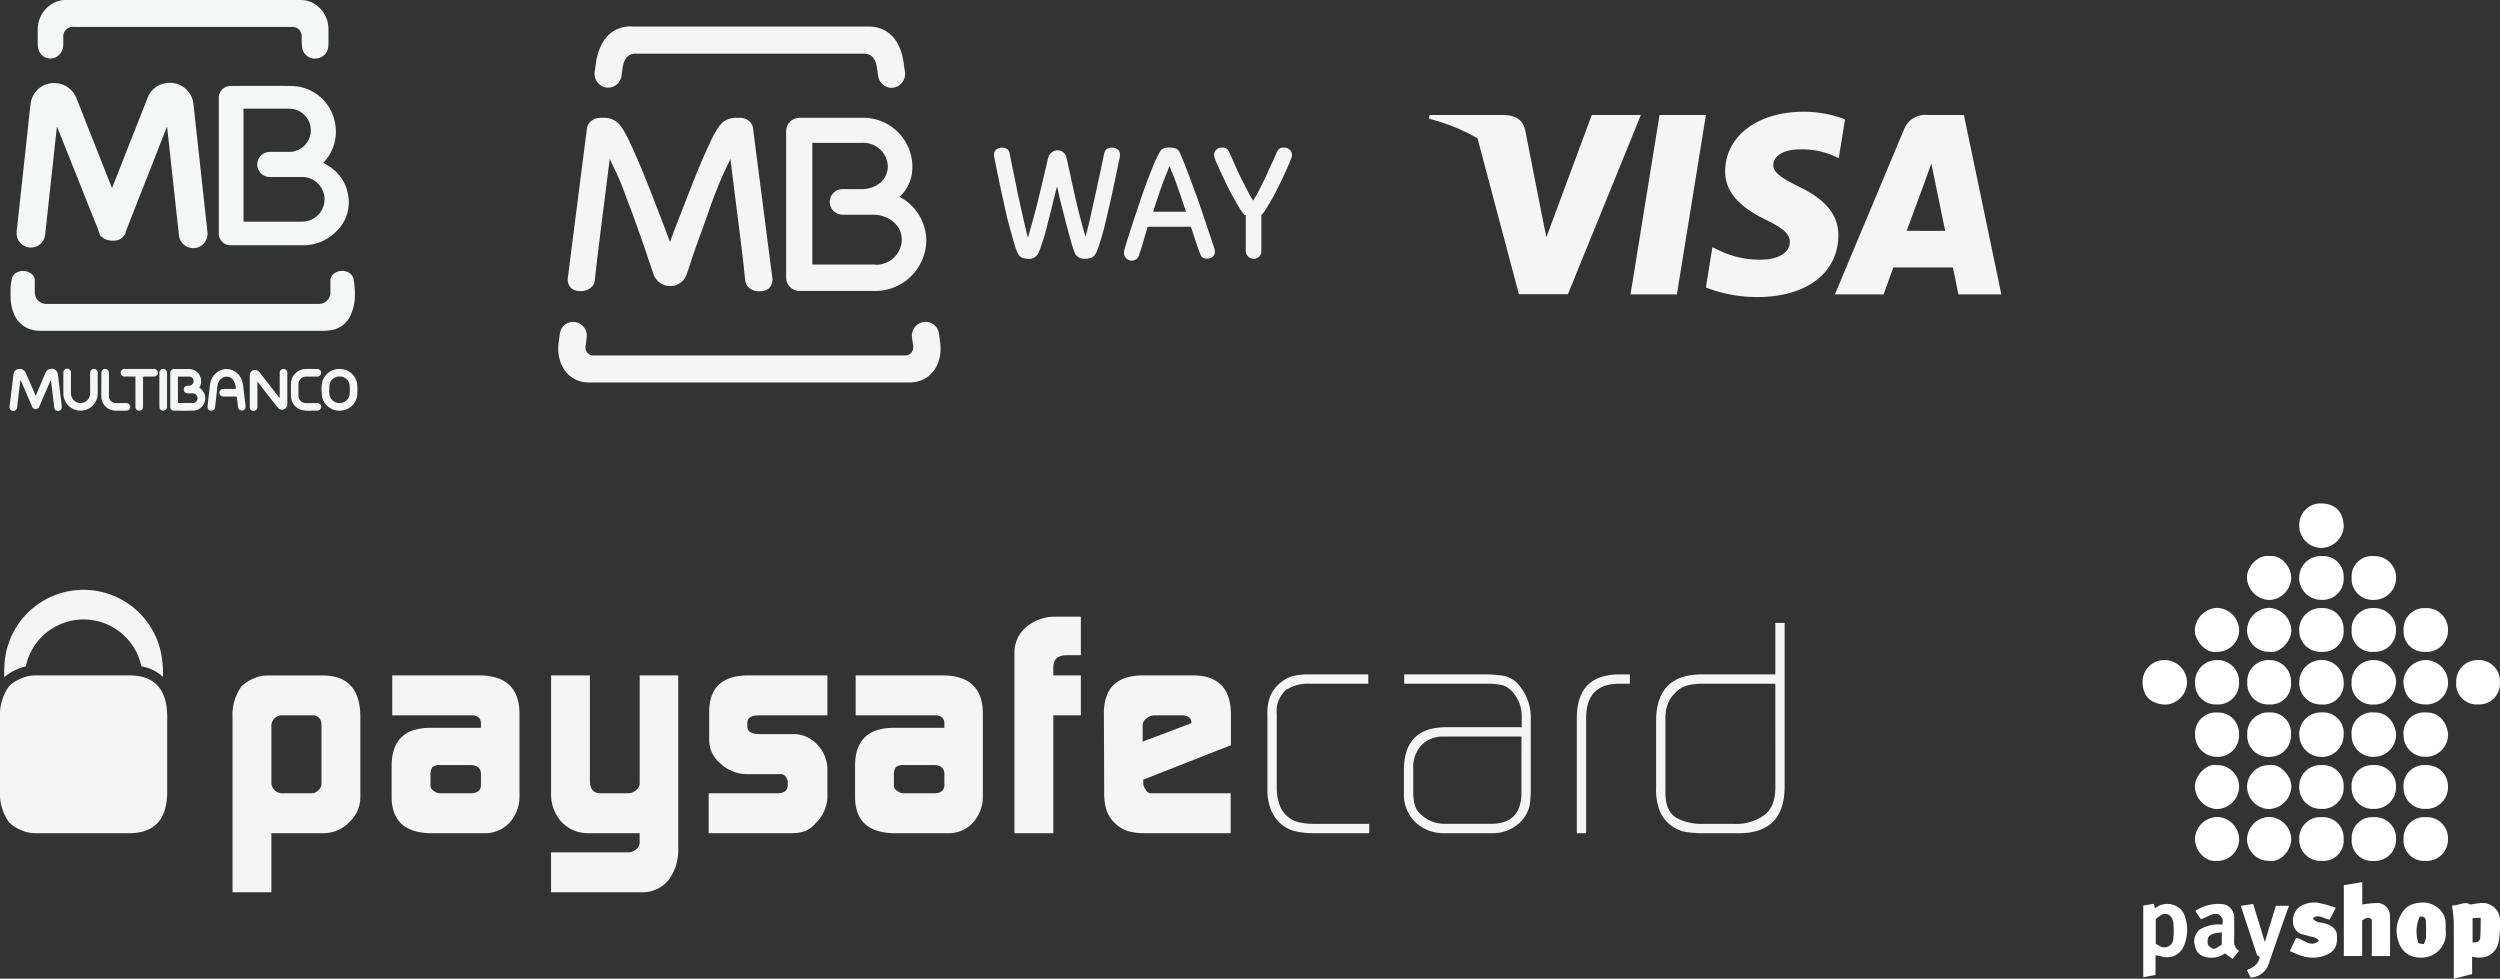 <svg xmlns="http://www.w3.org/2000/svg" width="389.177" height="152.355" viewBox="0 0 389.177 152.355">
  <rect x="0" y="0" width="389.177" height="152.355" fill="#333333" stroke="none"/>
  <g id="Group_50687" data-name="Group 50687" transform="translate(-79.613 -1743.881)">
    <g id="Group_9233" data-name="Group 9233" transform="translate(81.099 1743.88)">
      <path id="Path_4609" data-name="Path 4609" d="M1486.764-259.675c.042-.292.088-.583.124-.876q.217-1.774.428-3.548c.021-.175.037-.352.069-.526a.908.908,0,0,1,.749-.758.986.986,0,0,1,1.038.378,1.289,1.289,0,0,1,.15.272q.72,1.66,1.435,3.321c.022.051.046.1.08.175l.8-1.874c.248-.578.491-1.158.746-1.733a.96.96,0,0,1,.868-.591.917.917,0,0,1,.9.44,1.3,1.3,0,0,1,.154.513c.2,1.647.4,3.3.594,4.943a.587.587,0,0,1-.448.642c-.465.059-.687-.181-.725-.483-.122-.955-.231-1.911-.345-2.867-.057-.474-.113-.948-.2-1.434-.022.047-.045.093-.065.141q-.855,1.975-1.709,3.95a.6.6,0,0,1-.712.414.618.618,0,0,1-.438-.406q-.844-1.963-1.694-3.923a.5.5,0,0,0-.112-.173q-.066.544-.132,1.089-.19,1.6-.38,3.193a.586.586,0,0,1-.435.5.6.6,0,0,1-.7-.336l-.046-.1Z" transform="translate(-1486.764 322.847)" fill="#f5f7f7"/>
      <path id="Path_4610" data-name="Path 4610" d="M1499.4-515.861q-.124,1.141-.249,2.281-.164,1.505-.327,3.011l-.33,3.027q-.166,1.521-.332,3.042-.162,1.482-.323,2.965c-.093.849-.176,1.7-.282,2.545a2.221,2.221,0,0,1-2.131,1.907,2.25,2.25,0,0,1-2.245-1.72,3.816,3.816,0,0,1,.016-1.3c.108-1.02.221-2.039.332-3.058q.181-1.653.362-3.306.179-1.637.355-3.275.182-1.669.364-3.337c.119-1.1.236-2.194.357-3.291s.213-2.208.38-3.3a3.606,3.606,0,0,1,3.055-2.977,3.722,3.722,0,0,1,4.062,2.359q2.713,6.869,5.434,13.735c.023.058.047.115.082.2.032-.07.055-.117.074-.166q2.72-6.909,5.444-13.816a3.6,3.6,0,0,1,3.309-2.383,3.662,3.662,0,0,1,3.848,3.264c.161,1.522.331,3.042.5,4.563q.243,2.219.488,4.439t.481,4.44q.242,2.219.488,4.439c.075.683.155,1.365.222,2.049a2.229,2.229,0,0,1-1.841,2.5,2.247,2.247,0,0,1-2.593-1.958c-.128-1.289-.28-2.576-.421-3.865q-.179-1.637-.356-3.275-.2-1.793-.392-3.585-.179-1.637-.357-3.275-.155-1.42-.312-2.84a.413.413,0,0,0-.021-.06c-.03.063-.053.107-.071.154q-3.172,8.072-6.342,16.144a2.084,2.084,0,0,0-.057.256.59.59,0,0,1-.057.173,2.348,2.348,0,0,1-.941.847,2.425,2.425,0,0,1-.664.139,3.025,3.025,0,0,1-1.08-.082,2.441,2.441,0,0,1-.835-.41.944.944,0,0,1-.459-.557,16.466,16.466,0,0,0-.75-1.993q-2.885-7.255-5.786-14.5c-.02-.051-.045-.1-.067-.151Z" transform="translate(-1492.031 535.622)" fill="#f5f7f7"/>
      <path id="Path_4611" data-name="Path 4611" d="M1691.288-508.031c.458.295.927.549,1.343.872a6.509,6.509,0,0,1,2.545,4.362,6.2,6.2,0,0,1-1.864,5.448,7.177,7.177,0,0,1-5.286,2.167q-5.584.012-11.169,0a1.822,1.822,0,0,1-1.848-1.84q0-10.53,0-21.06a1.847,1.847,0,0,1,1.86-1.9c3.13-.008,6.259-.03,9.389.007a6.982,6.982,0,0,1,6.8,5.557,6.9,6.9,0,0,1-1.677,6.281c-.031.035-.063.069-.094.1C1691.284-508.027,1691.281-508.017,1691.288-508.031Zm-12.433-8.411v17.576c.058,0,.109.009.159.009q4.5,0,9,0a3.473,3.473,0,0,0,3.447-3.251,3.482,3.482,0,0,0-3.5-3.7c-1.677,0-3.354,0-5.031,0a1.942,1.942,0,0,1-1.839-1.345,1.946,1.946,0,0,1,.7-2.169,2.093,2.093,0,0,1,1.291-.391c.958,0,1.916,0,2.874,0a3.619,3.619,0,0,0,.674-.065,3.379,3.379,0,0,0,2.671-3.8,3.367,3.367,0,0,0-3.34-2.86q-3.468,0-6.936,0Z" transform="translate(-1642.436 533.36)" fill="#f5f7f7"/>
      <path id="Path_4612" data-name="Path 4612" d="M1514.442-344.187q-11.005,0-22.011,0a5.136,5.136,0,0,1-2.128-.411,4.116,4.116,0,0,1-2.191-2.442,6.443,6.443,0,0,1-.431-2.051c-.023-.654-.026-1.31.006-1.964a8.582,8.582,0,0,1,.19-1.277,1.336,1.336,0,0,1,.583-.839,2.159,2.159,0,0,1,2.481.119,1.3,1.3,0,0,1,.5,1.062c-.013.578-.005,1.156,0,1.734a1.872,1.872,0,0,0,.331,1.133,1.775,1.775,0,0,0,1.427.745c.047,0,.093,0,.141,0h42.226a1.8,1.8,0,0,0,1.583-.775,1.7,1.7,0,0,0,.306-.983c0-.609.009-1.219,0-1.828a1.305,1.305,0,0,1,.607-1.165,2.089,2.089,0,0,1,2.273-.107,1.489,1.489,0,0,1,.751,1.177,12.209,12.209,0,0,1,.182,2.328,7.432,7.432,0,0,1-.746,3.286,3.94,3.94,0,0,1-3.043,2.164,7.867,7.867,0,0,1-1.179.09Q1525.369-344.183,1514.442-344.187Z" transform="translate(-1487.508 395.688)" fill="#f5f7f7"/>
      <path id="Path_4613" data-name="Path 4613" d="M1534.751-597.22h18.293a4.059,4.059,0,0,1,2.841,1.14,4.526,4.526,0,0,1,1.441,2.832,4.868,4.868,0,0,1,.04.606c0,.843.025,1.689-.017,2.53a2.009,2.009,0,0,1-1.735,1.977,1.984,1.984,0,0,1-2.341-1.69,13.865,13.865,0,0,1-.073-1.8,1.372,1.372,0,0,0-.236-.763,1.415,1.415,0,0,0-1.234-.638h-21.871c-4.088,0-8.175.007-12.263-.006a1.472,1.472,0,0,0-1.517,1.523c.011.417.018.834,0,1.25a2.174,2.174,0,0,1-.923,1.821,1.924,1.924,0,0,1-2.944-1.139,2.812,2.812,0,0,1-.1-.707c-.012-.812-.007-1.625,0-2.437a4.6,4.6,0,0,1,3-4.272,3.562,3.562,0,0,1,1.221-.223h18.418Z" transform="translate(-1507.72 597.22)" fill="#f5f7f7"/>
      <path id="Path_4614" data-name="Path 4614" d="M1635.882-262.351a1.9,1.9,0,0,1,.811,1.024,1.923,1.923,0,0,1-1.725,2.542c-1.009.032-2.02.014-3.03.007a.577.577,0,0,1-.585-.647q0-1.64,0-3.28,0-.937,0-1.874a.612.612,0,0,1,.682-.686c.729,0,1.458,0,2.187,0a1.9,1.9,0,0,1,1.9,1.511A2.016,2.016,0,0,1,1635.882-262.351Zm-3.332,2.379c.046,0,.081.007.117.007.719,0,1.437,0,2.156,0a.752.752,0,0,0,.78-.745.764.764,0,0,0-.783-.762c-.255,0-.51,0-.765,0a.6.6,0,0,1-.6-.6.594.594,0,0,1,.587-.589c.083,0,.167,0,.25,0a.728.728,0,0,0,.658-.493.7.7,0,0,0-.681-.924c-.479-.01-.958,0-1.437,0h-.285Z" transform="translate(-1606.334 322.706)" fill="#f5f7f7"/>
      <path id="Path_4615" data-name="Path 4615" d="M1704.082-263.347v.212q0,1.851,0,3.7a.658.658,0,0,1-.164.474.664.664,0,0,1-.665.139.575.575,0,0,1-.358-.539c0-.755,0-1.51,0-2.265q0-1.343,0-2.687a.8.8,0,0,1,.518-.793.867.867,0,0,1,.928.238c.328.4.645.817.965,1.227l2.133,2.733c.027.034.059.065.115.126v-.2q0-1.859,0-3.718a.591.591,0,0,1,.77-.593.587.587,0,0,1,.415.563c0,.422,0,.843,0,1.265,0,1.218,0,2.437,0,3.655a.827.827,0,0,1-1.215.745,1.019,1.019,0,0,1-.311-.276q-1.485-1.892-2.96-3.791C1704.207-263.191,1704.159-263.25,1704.082-263.347Z" transform="translate(-1665.497 322.75)" fill="#f5f7f7"/>
      <path id="Path_4616" data-name="Path 4616" d="M1669.42-260.954h-.214c-.625,0-1.25,0-1.875,0a.588.588,0,0,1-.6-.493.581.581,0,0,1,.4-.662.841.841,0,0,1,.246-.03c.573,0,1.146,0,1.718,0h.179a2.357,2.357,0,0,0-.414-1.4,1.275,1.275,0,0,0-1.924-.134,1.686,1.686,0,0,0-.51,1.06q-.187,1.676-.377,3.351a.587.587,0,0,1-.646.521.592.592,0,0,1-.527-.657c.13-1.164.249-2.329.4-3.49a2.728,2.728,0,0,1,2.176-2.323,2.555,2.555,0,0,1,2.588,1.314,4.237,4.237,0,0,1,.418,1.571c.1.9.222,1.807.329,2.712a1.229,1.229,0,0,1-.01.431.564.564,0,0,1-.581.406.565.565,0,0,1-.551-.465c-.062-.38-.1-.763-.152-1.145C1669.468-260.569,1669.446-260.75,1669.42-260.954Z" transform="translate(-1634.055 322.682)" fill="#f5f7f7"/>
      <path id="Path_4617" data-name="Path 4617" d="M1767.486-262.092a4.8,4.8,0,0,1,.138-1.346,2.781,2.781,0,0,1,2.922-1.886,2.743,2.743,0,0,1,2.436,2.074,1.937,1.937,0,0,1,.064.415,14.277,14.277,0,0,1-.005,1.5,2.693,2.693,0,0,1-2.223,2.447,2.784,2.784,0,0,1-3.207-1.9,1.557,1.557,0,0,1-.072-.319C1767.514-261.437,1767.5-261.765,1767.486-262.092Zm1.222,0h-.041a6.069,6.069,0,0,0,.071.9,1.567,1.567,0,0,0,1.748,1.154,1.522,1.522,0,0,0,1.36-1.318,9.251,9.251,0,0,0,.018-1.341,1.543,1.543,0,0,0-1.528-1.459,1.56,1.56,0,0,0-1.622,1.3A5.259,5.259,0,0,0,1768.708-262.087Z" transform="translate(-1718.912 322.767)" fill="#f5f7f7"/>
      <path id="Path_4618" data-name="Path 4618" d="M1540.513-263.206c0,.489,0,.979,0,1.468a2.67,2.67,0,0,1-2.337,2.707,2.688,2.688,0,0,1-2.978-2.255,4.066,4.066,0,0,1-.031-.5q0-1.585,0-3.17a.59.59,0,0,1,.514-.593.587.587,0,0,1,.651.438.864.864,0,0,1,.02.216c0,1.062,0,2.124,0,3.186a1.5,1.5,0,0,0,1.226,1.485,1.475,1.475,0,0,0,1.741-1.325c.03-.555.009-1.113.008-1.67s-.005-1.125,0-1.687a.576.576,0,0,1,.316-.537.562.562,0,0,1,.607.029.592.592,0,0,1,.266.533C1540.511-264.32,1540.513-263.763,1540.513-263.206Z" transform="translate(-1526.789 322.94)" fill="#f5f7f7"/>
      <path id="Path_4619" data-name="Path 4619" d="M1743.027-258.78a11.319,11.319,0,0,1-1.2-.065,2.311,2.311,0,0,1-1.915-2.228c-.01-.619-.006-1.239,0-1.859a2.346,2.346,0,0,1,2.345-2.362c.573-.007,1.145,0,1.718,0a.59.59,0,0,1,.633.587.591.591,0,0,1-.635.6c-.536,0-1.072,0-1.609,0a1.2,1.2,0,0,0-1.285,1.29q0,.789,0,1.578a1.183,1.183,0,0,0,1.267,1.27h1.5a2.032,2.032,0,0,1,.261-.011.583.583,0,0,1,.5.6.582.582,0,0,1-.534.572c-.015,0-.031,0-.047,0h-1Z" transform="translate(-1696.106 322.73)" fill="#f5f7f7"/>
      <path id="Path_4620" data-name="Path 4620" d="M1589.065-264.145h-.188c-.494,0-.989,0-1.483,0a.582.582,0,0,1-.619-.6.588.588,0,0,1,.616-.589q2.272,0,4.544,0a.6.6,0,0,1,.62.59.594.594,0,0,1-.624.6c-.505,0-1.01.005-1.515,0-.134,0-.164.043-.164.169q.006,2.225,0,4.451a1.018,1.018,0,0,1-.026.278.579.579,0,0,1-.635.415.592.592,0,0,1-.525-.552c0-.057,0-.114,0-.172v-4.586Z" transform="translate(-1569.47 322.763)" fill="#f5f7f7"/>
      <path id="Path_4621" data-name="Path 4621" d="M1570.5-262.886c0,.583,0,1.166,0,1.75a1.063,1.063,0,0,0,1.139,1.143c.516,0,1.031,0,1.546,0a.592.592,0,0,1,.623.581.578.578,0,0,1-.6.6c-.573.007-1.146.014-1.718,0a2.211,2.211,0,0,1-2.171-2.2c-.016-1.223-.006-2.447,0-3.671a.6.6,0,0,1,.6-.626.592.592,0,0,1,.581.624C1570.5-264.084,1570.5-263.485,1570.5-262.886Z" transform="translate(-1555.028 322.738)" fill="#f5f7f7"/>
      <path id="Path_4622" data-name="Path 4622" d="M1622.753-262.054c0,.864,0,1.728,0,2.592a.6.6,0,0,1-.65.648.579.579,0,0,1-.527-.475,1.188,1.188,0,0,1-.015-.2q0-2.568,0-5.137a.6.6,0,0,1,.464-.667.585.585,0,0,1,.709.448,1.3,1.3,0,0,1,.02.248Q1622.755-263.327,1622.753-262.054Z" transform="translate(-1598.236 322.742)" fill="#f5f7f7"/>
    </g>
    <g id="Logo_MBWay" transform="translate(166.518 1747.982)">
      <path id="Path_4623" data-name="Path 4623" d="M5.937,61.239l-.191,1.5a1.227,1.227,0,0,0,1.075,1.37H55.5a1.243,1.243,0,0,0,1.259-1.227.915.915,0,0,0,0-.151l-.2-1.5a2.135,2.135,0,0,1,1.9-2.334,2.1,2.1,0,0,1,2.318,1.864h0l.191,1.458c.374,3.242-1.466,6.094-4.78,6.094H6.288c-3.282,0-5.114-2.852-4.74-6.094l.191-1.458A2.087,2.087,0,0,1,4.033,58.9h0a2.143,2.143,0,0,1,1.9,2.342" transform="translate(-1.5 -12.876)" fill="#f5f5f5"/>
      <path id="Path_4624" data-name="Path 4624" d="M59.843,41.87a3.983,3.983,0,0,0,4.19-3.752,1.876,1.876,0,0,0,0-.207c-.048-2.318-2.159-3.816-4.509-3.824H54.769a1.992,1.992,0,0,1,0-3.983h3.186c2.143-.088,3.792-1.386,3.9-3.4a3.786,3.786,0,0,0-4.031-3.8H50.109V41.838h9.735M65.682,26.7a6.245,6.245,0,0,1-1.856,4.469l-.119.135.159.1a7.759,7.759,0,0,1,3.983,6.484,7.966,7.966,0,0,1-7.807,8.07H48.093a2.1,2.1,0,0,1-2.063-2.111h0V21.118A2.087,2.087,0,0,1,48.141,19H57.82a7.655,7.655,0,0,1,7.863,7.432v.263" transform="translate(-10.556 -4.764)" fill="#f5f5f5"/>
      <path id="Path_4625" data-name="Path 4625" d="M19.21,38.182l.056.159.056-.159c.542-1.5,1.2-3.186,1.9-4.963s1.434-3.72,2.143-5.457,1.4-3.33,2.055-4.7a15.86,15.86,0,0,1,1.593-2.876A3.186,3.186,0,0,1,29.566,19h.486a2.318,2.318,0,0,1,1.529.494,1.713,1.713,0,0,1,.605,1.1l3.035,23.5a1.968,1.968,0,0,1-.518,1.426A2.071,2.071,0,0,1,33.231,46a2.39,2.39,0,0,1-1.53-.446,1.649,1.649,0,0,1-.709-1.179c-.1-.8-.191-1.649-.287-2.6s-.605-5.043-.741-6.086-.972-7.7-1.267-10.109v-.207L27.726,27.4c-.327.7-.685,1.537-1.075,2.517s-.8,2.015-1.171,3.115-2.3,6.421-2.3,6.421c-.175.486-.51,1.466-.8,2.39s-.582,1.713-.653,1.864A2.724,2.724,0,0,1,18.063,44.9a2.756,2.756,0,0,1-1.219-1.2c-.08-.151-.351-.964-.661-1.864s-.613-1.872-.8-2.39c0,0-1.872-5.369-2.294-6.421s-.8-2.127-1.171-3.115-.757-1.816-1.075-2.517l-.98-2.015v.207c-.295,2.39-1.139,9.05-1.275,10.109s-.629,5.106-.741,6.054-.2,1.824-.295,2.6a1.649,1.649,0,0,1-.709,1.179,2.39,2.39,0,0,1-1.522.446,2.047,2.047,0,0,1-1.458-.478,1.968,1.968,0,0,1-.518-1.426l3-23.476a1.721,1.721,0,0,1,.613-1.052A2.294,2.294,0,0,1,8.488,19h.486a3.186,3.186,0,0,1,2.541,1.163,15.4,15.4,0,0,1,1.593,2.876q.98,2.055,2.055,4.7T17.314,33.2c.693,1.8,1.346,3.465,1.888,4.963" transform="translate(-1.875 -4.764)" fill="#f5f5f5"/>
      <path id="Path_4626" data-name="Path 4626" d="M14.334,1.154H51.186c3.473,0,5.2,2.6,5.576,6.046l.159,1.1a2.167,2.167,0,0,1-1.9,2.39,2.127,2.127,0,0,1-2.286-1.928h0L52.572,7.7c-.151-1.306-.7-2.318-2.031-2.318H14.987c-1.33,0-1.88,1.012-2.039,2.318L12.8,8.746a2.119,2.119,0,0,1-2.294,1.92h0a2.159,2.159,0,0,1-1.9-2.39l.151-1.1c.414-3.433,2.135-6.046,5.576-6.046" transform="translate(-2.942 -1.13)" fill="#f5f5f5"/>
      <path id="Path_4627" data-name="Path 4627" d="M96.5,30.746c-.255.98-.518,2.031-.8,3.186s-.558,2.191-.8,3.186a25.48,25.48,0,0,1-.8,2.677,8.675,8.675,0,0,1-.605,1.593,1.593,1.593,0,0,1-1.506.749,3.258,3.258,0,0,1-.8-.119,1.3,1.3,0,0,1-.8-.685,9.607,9.607,0,0,1-.605-1.657c-.239-.8-.494-1.768-.8-2.844s-.534-2.207-.8-3.41-.518-2.318-.725-3.346-.4-1.912-.542-2.629-.223-1.155-.247-1.306a1.277,1.277,0,0,1,0-.183v-.1a.9.9,0,0,1,.351-.741,1.3,1.3,0,0,1,.86-.279,1.4,1.4,0,0,1,.8.207,1.107,1.107,0,0,1,.43.709s.048.295.143.8.231,1.1.382,1.84.327,1.593.51,2.525.382,1.88.6,2.836.414,1.872.621,2.772.39,1.665.574,2.31c.175-.605.374-1.3.589-2.079s.438-1.593.653-2.39.414-1.665.613-2.493.382-1.593.558-2.326.311-1.346.438-1.9.223-.964.295-1.235a1.513,1.513,0,0,1,.51-.8,1.418,1.418,0,0,1,.884-.366,1.466,1.466,0,0,1,.972.311,1.362,1.362,0,0,1,.478.8c.215.868.422,1.856.653,2.94s.478,2.175.725,3.282.518,2.2.8,3.266.534,2.007.8,2.828c.175-.645.374-1.41.582-2.3s.406-1.816.621-2.772.43-1.88.621-2.812.382-1.768.542-2.509.295-1.346.382-1.808.151-.717.151-.733a1.187,1.187,0,0,1,.43-.7,1.37,1.37,0,0,1,.8-.207,1.346,1.346,0,0,1,.868.279.924.924,0,0,1,.351.741v.1a1.589,1.589,0,0,1,0,.191c0,.143-.1.574-.255,1.306s-.335,1.593-.55,2.621-.462,2.143-.725,3.33-.542,2.318-.8,3.394a28.332,28.332,0,0,1-.8,2.836,9.217,9.217,0,0,1-.605,1.641,1.41,1.41,0,0,1-.8.717,2.748,2.748,0,0,1-.8.143,2.254,2.254,0,0,1-.327,0,2.986,2.986,0,0,1-.462-.1,1.84,1.84,0,0,1-.478-.255,1.187,1.187,0,0,1-.382-.478,12.038,12.038,0,0,1-.574-1.689c-.231-.8-.47-1.673-.733-2.661s-.51-2.039-.8-3.123-.486-2.1-.7-3.035" transform="translate(-18.825 -5.948)" fill="#f5f5f5"/>
      <path id="Path_4628" data-name="Path 4628" d="M115.748,37.149c-.271.86-.51,1.657-.709,2.39s-.406,1.33-.582,1.8a1.206,1.206,0,1,1-2.39-.319,1.044,1.044,0,0,1,.056-.351l.335-1.107c.191-.621.438-1.394.741-2.334s.645-1.944,1.012-3.051.749-2.207,1.139-3.29.8-2.1,1.163-3.027a18.377,18.377,0,0,1,1.075-2.278,1.243,1.243,0,0,1,.582-.613,2.478,2.478,0,0,1,.988-.159,2.589,2.589,0,0,1,1.012.183,1.115,1.115,0,0,1,.574.645c.255.534.558,1.259.9,2.159s.725,1.88,1.107,2.932.8,2.119,1.147,3.186.725,2.1,1.036,3.043.582,1.745.8,2.39.366,1.091.414,1.291a1.044,1.044,0,0,1,.056.351,1,1,0,0,1-.327.8,1.243,1.243,0,0,1-.932.311.988.988,0,0,1-.693-.2,1.322,1.322,0,0,1-.358-.574c-.183-.47-.39-1.067-.637-1.8s-.5-1.53-.8-2.39h-6.731M121.7,34.8c-.382-1.163-.733-2.231-1.075-3.186s-.645-1.872-1.028-2.78c-.088-.2-.183-.422-.279-.693s-.159-.406-.175-.454a2.032,2.032,0,0,0-.175.43c-.1.287-.191.518-.287.717-.358.876-.7,1.8-1.036,2.78s-.685,2.039-1.06,3.186Z" transform="translate(-23.985 -5.945)" fill="#f5f5f5"/>
      <path id="Path_4629" data-name="Path 4629" d="M134.434,35.36a2.326,2.326,0,0,1-.255-.3l-.263-.366a13.319,13.319,0,0,1-.8-1.306c-.279-.51-.6-1.052-.892-1.593s-.582-1.155-.852-1.737-.542-1.123-.757-1.593-.422-.94-.582-1.306a5.228,5.228,0,0,1-.295-.8,1.067,1.067,0,0,1-.072-.207v-.2a1.1,1.1,0,0,1,.335-.8,1.259,1.259,0,0,1,.932-.327.988.988,0,0,1,.8.271,1.753,1.753,0,0,1,.327.534l.263.59c.135.3.3.677.494,1.123s.422.94.677,1.482.5,1.059.8,1.593l.757,1.49a11.406,11.406,0,0,0,.685,1.163,19.8,19.8,0,0,0,1.107-1.968c.39-.8.8-1.553,1.123-2.326s.669-1.45.94-2.031l.47-1.107a1.777,1.777,0,0,1,.335-.534.924.924,0,0,1,.8-.271,1.243,1.243,0,0,1,.932.327,1.044,1.044,0,0,1,.335.8.8.8,0,0,1,0,.2l-.064.207-.311.8c-.151.374-.343.8-.574,1.306s-.47,1.044-.741,1.593-.574,1.155-.868,1.737-.589,1.115-.884,1.593-.574.964-.8,1.314a4.287,4.287,0,0,1-.518.621V40.9a1.187,1.187,0,0,1-.335.884,1.219,1.219,0,0,1-1.713,0,1.235,1.235,0,0,1-.374-.916V35.3" transform="translate(-27.567 -5.949)" fill="#f5f5f5"/>
    </g>
    <g id="g4158" transform="translate(302.035 1761.278)">
      <path id="polygon9" d="M440.727,138.65h-7.22l4.516-27.923h7.22Z" transform="translate(-402.105 -110.221)" fill="#f5f5f5"/>
      <path id="path11" d="M586.837,106.236a17.794,17.794,0,0,0-6.476-1.189c-7.13,0-12.151,3.8-12.182,9.238-.059,4.011,3.595,6.238,6.328,7.575,2.793,1.366,3.743,2.258,3.743,3.476-.029,1.871-2.257,2.733-4.336,2.733a14.37,14.37,0,0,1-6.774-1.485l-.951-.446-1.01,6.268a21.974,21.974,0,0,0,8.052,1.486c7.576,0,12.508-3.743,12.566-9.536.029-3.179-1.9-5.614-6.06-7.6-2.525-1.278-4.072-2.139-4.072-3.446.03-1.188,1.308-2.406,4.159-2.406a12.268,12.268,0,0,1,5.378,1.069l.653.3.982-6.03Z" transform="translate(-522.041 -105.048)" fill="#f5f5f5"/>
      <path id="path13" d="M801.693,128.758c.595-1.6,2.883-7.813,2.883-7.813-.03.06.594-1.634.95-2.673l.5,2.406s1.367,6.684,1.664,8.08Zm8.912-18.031H805.02a3.563,3.563,0,0,0-3.774,2.317L790.522,138.65H798.1l1.515-4.189h9.27c.207.98.862,4.189.862,4.189h6.685L810.6,110.727Z" transform="translate(-727.301 -110.221)" fill="#f5f5f5"/>
      <path id="path15" d="M183.661,110.727l-7.071,19.041-.773-3.862c-1.307-4.456-5.407-9.3-9.982-11.7l6.477,24.419h7.635L191.3,110.727Z" transform="translate(-158.289 -110.221)" fill="#f5f5f5"/>
      <path id="path17" d="M92.9,110.727H81.285l-.119.564c9.062,2.317,15.063,7.9,17.528,14.616l-2.525-12.833c-.416-1.783-1.693-2.288-3.268-2.347Z" transform="translate(-81.166 -110.221)" fill="#f5f5f5"/>
    </g>
    <g id="Paysafecard_logo" transform="translate(79.613 1835.703)">
      <path id="path2491" d="M132.884,51.506q-.047-1.445-1.367-1.494h-4.711a1.657,1.657,0,0,0-1.718,1.831v8.474a1.7,1.7,0,0,0,1.9,1.828h4.318a1.42,1.42,0,0,0,1.118-.506,1.215,1.215,0,0,0,.459-.99Zm-13.846-1.2a7.575,7.575,0,0,1,1.419-4.833,6.08,6.08,0,0,1,1.81-1.167,5.368,5.368,0,0,1,2.206-.5h8.648q5.722.049,5.814,6.263V62.816a5.268,5.268,0,0,1-1.718,3.816,5.526,5.526,0,0,1-3.954,1.728h-8.177v9.2h-6.049V50.3" transform="translate(-82.84 -30.48)" fill="#f5f5f5"/>
      <path id="path2493" d="M206.534,60.914a.972.972,0,0,0,.483.846,1.587,1.587,0,0,0,1.1.385h4.646c1.05,0,1.595-.407,1.626-1.231V59.18c0-.947-.554-1.425-1.67-1.425h-4.6a2.047,2.047,0,0,0-1.258.291,1.972,1.972,0,0,0-.324,1.326Zm7.853-9.558c.031-.93-.511-1.373-1.627-1.344H200.577V43.8h13.717q5.993.1,6.092,5.807v13a6.031,6.031,0,0,1-1.515,4.077,5.114,5.114,0,0,1-3.953,1.678h-8.291q-6.053-.051-6.144-5.54V57.8q.047-5.742,5.858-5.84h8.046v-.609" transform="translate(-139.518 -30.48)" fill="#f5f5f5"/>
      <path id="path2495" d="M294.173,71.34a1.956,1.956,0,0,0,1.232-.511,1.3,1.3,0,0,0,.487-.995V68.36h-7.745a6.285,6.285,0,0,1-2.42-.386,5.587,5.587,0,0,1-1.909-1.286,6.223,6.223,0,0,1-1.3-2.055,6.485,6.485,0,0,1-.414-2.488V43.8h6.047V60.176c0,1.313.536,1.969,1.621,1.969h4.27a1.881,1.881,0,0,0,1.319-.506,1.287,1.287,0,0,0,.535-1.031V43.8h6V70.864a7.61,7.61,0,0,1-1.538,4.823,5.2,5.2,0,0,1-4.134,1.87H282.1V71.34h12.073" transform="translate(-196.317 -30.48)" fill="#f5f5f5"/>
      <path id="path2497" d="M362.8,62.145h10.778c.986-.034,1.5-.429,1.529-1.187V60.4a1.232,1.232,0,0,0-.144-.535c-.241-.469-.536-.7-.888-.7h-5.344a5.965,5.965,0,0,1-4.076-1.632,4.683,4.683,0,0,1-1.774-3.578V49.319q.094-5.423,5.9-5.521h12.5v6.214H370.69c-1.243,0-1.869.382-1.869,1.142v.6q0,1.183,1.915,1.183h5.327a5,5,0,0,1,3.638,1.636,5.519,5.519,0,0,1,1.58,3.812V62.92a6.013,6.013,0,0,1-1.755,3.813,4.88,4.88,0,0,1-1.684,1.292,6.9,6.9,0,0,1-2.393.335H362.8V62.145" transform="translate(-252.479 -30.48)" fill="#f5f5f5"/>
      <path id="path2499" d="M443.774,60.914a.964.964,0,0,0,.49.846,1.573,1.573,0,0,0,1.091.385h4.655c1.05,0,1.592-.407,1.623-1.231V59.18c0-.947-.561-1.425-1.673-1.425h-4.6a2.03,2.03,0,0,0-1.253.291,1.968,1.968,0,0,0-.328,1.326Zm7.859-9.558c.027-.93-.515-1.373-1.633-1.344H437.82V43.8h13.721q5.987.1,6.083,5.807v13a6.05,6.05,0,0,1-1.511,4.077,5.092,5.092,0,0,1-3.948,1.678h-8.3q-6.049-.051-6.137-5.54V57.8q.04-5.742,5.855-5.84h8.049v-.609" transform="translate(-304.62 -30.48)" fill="#f5f5f5"/>
      <path id="path2501" d="M519.326,19.357a5.141,5.141,0,0,1,1.866-4.034,6.963,6.963,0,0,1,4.629-1.583h3.841v6h-2.327c-1.278.03-1.93.641-1.958,1.823v1.316h4.285V29.1h-4.285V47.445h-6.052V19.357" transform="translate(-361.405 -9.562)" fill="#f5f5f5"/>
      <path id="path2503" d="M578.72,51.241V51.1a.966.966,0,0,0-.389-.793,1.772,1.772,0,0,0-1.041-.291h-4.211a1.855,1.855,0,0,0-1.313.462,1.315,1.315,0,0,0-.631,1.128V54.1Zm-7.488,8.784v.388a1.681,1.681,0,0,0,.392,1.179.866.866,0,0,0,.785.554h12.426V68.36H571.624a9.129,9.129,0,0,1-2.81-.338,5.1,5.1,0,0,1-1.946-1.173,5.179,5.179,0,0,1-1.345-2.016,8.948,8.948,0,0,1-.373-2.86L565.1,49.535q.1-5.637,5.887-5.736h8.154q5.651.1,5.736,5.948V54.66l-13.644,5.365" transform="translate(-393.258 -30.48)" fill="#f5f5f5"/>
      <path id="path2505" d="M655.941,67.993a12.578,12.578,0,0,1-2.511-.239,5.357,5.357,0,0,1-2.4-1.119,5.765,5.765,0,0,1-1.719-2.429,8.436,8.436,0,0,1-.493-3v-11.6a7.561,7.561,0,0,1,.282-2.5A5.207,5.207,0,0,1,650.382,45a5.551,5.551,0,0,1,2.281-1.44,10.636,10.636,0,0,1,2.587-.288h9.271v1.454h-9.056a6.374,6.374,0,0,0-3.774.986,4.38,4.38,0,0,0-1.419,3.7V61.013a7.686,7.686,0,0,0,.372,2.377,4.181,4.181,0,0,0,3.24,2.931,9.935,9.935,0,0,0,2.141.217h8.642v1.455h-8.725" transform="translate(-451.518 -30.113)" fill="#f5f5f5"/>
      <path id="path2507" d="M737,52.947H724.844a4.633,4.633,0,0,0-3.417,1.35,5,5,0,0,0-1.27,3.621v3.7a7.773,7.773,0,0,0,.229,1.964,3.044,3.044,0,0,0,1.137,1.654,5.331,5.331,0,0,0,3.483,1.3h7.365c3.078-.033,4.627-1.654,4.627-4.873Zm1.445,8.356a15.019,15.019,0,0,1-.192,2.475,5.59,5.59,0,0,1-1.208,2.258,6.09,6.09,0,0,1-4.722,1.957h-7.226a6.382,6.382,0,0,1-4.579-1.678,5.935,5.935,0,0,1-1.815-4.6V57.973q.092-6.328,6.3-6.477h12.04V49.86a5.673,5.673,0,0,0-1.167-3.544,3.652,3.652,0,0,0-1.739-1.327,8.926,8.926,0,0,0-2.259-.263H718.744V43.271H731.2a18.653,18.653,0,0,1,3.1.238,3.585,3.585,0,0,1,1.317.552,4.265,4.265,0,0,1,1.192,1.125,7.731,7.731,0,0,1,1.638,4.973V61.3" transform="translate(-500.152 -30.113)" fill="#f5f5f5"/>
      <path id="path2509" d="M813.631,44.725q-5.056.094-4.969,5.522V67.993h-1.448V50.253q-.1-6.985,6.65-6.982h1.61v1.454h-1.843" transform="translate(-561.748 -30.113)" fill="#f5f5f5"/>
      <path id="path2511" d="M866.347,26.4H854.891a8.751,8.751,0,0,0-2.232.267,3.94,3.94,0,0,0-2,1.27,4.3,4.3,0,0,0-1.143,1.872,6.3,6.3,0,0,0-.275,2.258V43.385c0,1.881.545,3.161,1.65,3.849a6.565,6.565,0,0,0,1.814.719,8.676,8.676,0,0,0,2.234.266h5.01a7.522,7.522,0,0,0,4.578-1.3c1.182-.815,1.783-2.221,1.823-4.226Zm1.446,16.389q-.191,7.024-7.433,6.882H854.99a14.841,14.841,0,0,1-3.045-.288,5.778,5.778,0,0,1-2.658-1.679,5.6,5.6,0,0,1-1.216-2.4,9.146,9.146,0,0,1-.283-2.713V32.034q.093-7.134,7.191-7.084h11.369V16.934h1.446v25.86" transform="translate(-589.98 -11.784)" fill="#f5f5f5"/>
      <path id="path2513" d="M4.079,12.385A7.44,7.44,0,0,1,5.5,11.91a9.19,9.19,0,0,1,17.987,0,6.624,6.624,0,0,1,3.359,1.626,13.213,13.213,0,0,0-.092-2.3,12.323,12.323,0,0,0-24.588.582A17.463,17.463,0,0,0,2.14,13.6a7.82,7.82,0,0,1,1.939-1.215" transform="translate(-1.482 0)" fill="#f5f5f5"/>
      <path id="path2515" d="M20.211,43.8H5.437a5.374,5.374,0,0,0-2.206.5,6.1,6.1,0,0,0-1.813,1.167A7.584,7.584,0,0,0,0,50.3V61.853a7.555,7.555,0,0,0,1.418,4.83A6.031,6.031,0,0,0,3.231,67.86a5.485,5.485,0,0,0,2.206.5H20.211q5.724-.051,5.817-6.266V50.062q-.091-6.216-5.817-6.263" transform="translate(0 -30.48)" fill="#f5f5f5"/>
    </g>
    <g id="Group_9234" data-name="Group 9234" transform="translate(413.146 1822.247)">
      <path id="Path_4630" data-name="Path 4630" d="M1909.432-1190.939c1.011.1,1.956-.728,2.831-.117a17.511,17.511,0,0,1,1.814-.258,2.729,2.729,0,0,1,2.81,2.8,16.674,16.674,0,0,1-.22,3.334c-.477,1.937-2.106,2.75-4.121,2.22v2.724l-2.849.72v-1.132c0-2.571.02-5.141-.012-7.712C1909.674-1189.192,1909.526-1190.02,1909.432-1190.939Zm4.458,1.937-1.27.059v3.787c.935-.044,1.141-.171,1.2-.952C1913.891-1187.007,1913.869-1187.912,1913.89-1189Z" transform="translate(-1861.243 1253.507)" fill="#fff"/>
      <path id="Path_4631" data-name="Path 4631" d="M1827.019-1196.969h-2.837v-5.7c-.634-.519-1.022-.137-1.508.156v5.534h-2.852v-11.041l2.869-.453V-1205a21.3,21.3,0,0,1,2.264-.24,2.014,2.014,0,0,1,2.052,1.97C1827.047-1201.2,1827.019-1199.139,1827.019-1196.969Z" transform="translate(-1788.49 1267.438)" fill="#fff"/>
      <path id="Path_4632" data-name="Path 4632" d="M1871.2-1187.2a3.774,3.774,0,0,1-1.287,3.363c-1.656,1.455-5.06,1.31-5.978-1.386a5.009,5.009,0,0,1,.942-5.278,3.208,3.208,0,0,1,2.057-.94,3.719,3.719,0,0,1,3.458,1.141,3,3,0,0,1,.805,1.91C1871.212-1188.044,1871.2-1187.7,1871.2-1187.2Zm-3.411,2.172a3.707,3.707,0,0,0,.338-.94c.04-.869.038-1.742.007-2.611-.02-.567-.363-.819-.975-.736a5.7,5.7,0,0,0-.19,4.145Z" transform="translate(-1824.015 1253.64)" fill="#fff"/>
      <path id="Path_4633" data-name="Path 4633" d="M1782.271-1190.73l-.934,1.842c-.926-.1-1.717-.957-2.641-.218.448.719,1.2.624,1.815.793,1.11.3,1.862.9,1.935,1.713.124,1.385-.106,2.478-1.413,3.108a5.323,5.323,0,0,1-3.957.273c-.633-.184-1.234-.478-1.951-.763l.975-2.057c1.17.157,2.176,1.6,3.536.47-.434-.7-1.133-.583-1.68-.792-.4-.151-.843-.178-1.222-.358-1.529-.728-1.448-3.166-.089-4.153a4.11,4.11,0,0,1,3.106-.587A17.63,17.63,0,0,1,1782.271-1190.73Z" transform="translate(-1752.199 1253.678)" fill="#fff"/>
      <path id="Path_4634" data-name="Path 4634" d="M1655.743-1182.56v3.052l-1.906.361v-11.159l1.642-.273.167.71a3.068,3.068,0,0,1,2.718-.59,2.778,2.778,0,0,1,2.027,2.076,6.36,6.36,0,0,1-.3,4.515,2.831,2.831,0,0,1-3.4,1.488A7.312,7.312,0,0,0,1655.743-1182.56Zm.039-1.8c.2.116.356.216.519.3a1.4,1.4,0,0,0,2.216-1.114,11.57,11.57,0,0,0,0-2.432c-.12-1.13-.959-1.677-1.844-1.255a5.234,5.234,0,0,0-.889.662Z" transform="translate(-1653.726 1252.909)" fill="#fff"/>
      <path id="Path_4635" data-name="Path 4635" d="M1829.679-1305.409a3.3,3.3,0,0,1,3.469,3.3,3.357,3.357,0,0,1-3.474,3.511,3.28,3.28,0,0,1-3.443-3.425A3.218,3.218,0,0,1,1829.679-1305.409Z" transform="translate(-1793.692 1346.149)" fill="#fff"/>
      <path id="Path_4636" data-name="Path 4636" d="M1786.3-1478.409a3.188,3.188,0,0,1,3.462,3.373,3.27,3.27,0,0,1-3.416,3.445,3.437,3.437,0,0,1-3.506-3.4A3.369,3.369,0,0,1,1786.3-1478.409Z" transform="translate(-1758.459 1486.607)" fill="#fff"/>
      <path id="Path_4637" data-name="Path 4637" d="M1829.725-1478.413a3.366,3.366,0,0,1,3.483,3.4,3.436,3.436,0,0,1-3.484,3.423,3.269,3.269,0,0,1-3.437-3.424A3.182,3.182,0,0,1,1829.725-1478.413Z" transform="translate(-1793.737 1486.611)" fill="#fff"/>
      <path id="Path_4638" data-name="Path 4638" d="M1872.672-1305.411a3.3,3.3,0,0,1,3.475,3.294,3.355,3.355,0,0,1-3.466,3.518,3.281,3.281,0,0,1-3.45-3.418A3.217,3.217,0,0,1,1872.672-1305.411Z" transform="translate(-1828.604 1346.15)" fill="#fff"/>
      <path id="Path_4639" data-name="Path 4639" d="M1872.721-1255.485a3.18,3.18,0,0,1-3.434-3.4,3.229,3.229,0,0,1,3.441-3.406,3.289,3.289,0,0,1,3.463,3.509A3.294,3.294,0,0,1,1872.721-1255.485Z" transform="translate(-1828.65 1311.131)" fill="#fff"/>
      <path id="Path_4640" data-name="Path 4640" d="M1829.7-1255.488a3.174,3.174,0,0,1-3.408-3.424,3.23,3.23,0,0,1,3.467-3.381,3.284,3.284,0,0,1,3.436,3.535A3.286,3.286,0,0,1,1829.7-1255.488Z" transform="translate(-1793.738 1311.135)" fill="#fff"/>
      <path id="Path_4641" data-name="Path 4641" d="M1786.408-1255.482a3.315,3.315,0,0,1-3.507-3.357,3.3,3.3,0,0,1,3.528-3.448,3.218,3.218,0,0,1,3.38,3.375A3.172,3.172,0,0,1,1786.408-1255.482Z" transform="translate(-1758.511 1311.128)" fill="#fff"/>
      <path id="Path_4642" data-name="Path 4642" d="M1786.4-1305.412a3.217,3.217,0,0,1,3.436,3.4,3.281,3.281,0,0,1-3.455,3.413,3.355,3.355,0,0,1-3.461-3.524A3.3,3.3,0,0,1,1786.4-1305.412Z" transform="translate(-1758.532 1346.151)" fill="#fff"/>
      <path id="Path_4643" data-name="Path 4643" d="M1703.543-1388.806a3.268,3.268,0,0,1-3.413,3.447,3.221,3.221,0,0,1-3.424-3.33,3.393,3.393,0,0,1,3.31-3.572A3.325,3.325,0,0,1,1703.543-1388.806Z" transform="translate(-1688.526 1416.655)" fill="#fff"/>
      <path id="Path_4644" data-name="Path 4644" d="M1786.411-1428.511a3.318,3.318,0,0,1-3.513-3.351,3.361,3.361,0,0,1,3.525-3.461,3.238,3.238,0,0,1,3.383,3.377A3.171,3.171,0,0,1,1786.411-1428.511Z" transform="translate(-1758.51 1451.616)" fill="#fff"/>
      <path id="Path_4645" data-name="Path 4645" d="M1829.708-1428.513a3.177,3.177,0,0,1-3.421-3.411,3.251,3.251,0,0,1,3.453-3.4,3.354,3.354,0,0,1,3.453,3.53A3.3,3.3,0,0,1,1829.708-1428.513Z" transform="translate(-1793.739 1451.618)" fill="#fff"/>
      <path id="Path_4646" data-name="Path 4646" d="M1872.646-1428.512a3.175,3.175,0,0,1-3.363-3.377,3.25,3.25,0,0,1,3.418-3.435,3.36,3.36,0,0,1,3.49,3.495A3.313,3.313,0,0,1,1872.646-1428.512Z" transform="translate(-1828.646 1451.617)" fill="#fff"/>
      <path id="Path_4647" data-name="Path 4647" d="M1746.711-1388.787a3.18,3.18,0,0,1-3.4,3.432,3.23,3.23,0,0,1-3.4-3.442,3.281,3.281,0,0,1,3.509-3.461A3.317,3.317,0,0,1,1746.711-1388.787Z" transform="translate(-1723.605 1416.652)" fill="#fff"/>
      <path id="Path_4648" data-name="Path 4648" d="M1912.771-1388.8a3.317,3.317,0,0,1,3.3-3.465,3.281,3.281,0,0,1,3.5,3.467,3.229,3.229,0,0,1-3.411,3.436A3.182,3.182,0,0,1,1912.771-1388.8Z" transform="translate(-1863.942 1416.654)" fill="#fff"/>
      <path id="Path_4649" data-name="Path 4649" d="M1703.54-1345.493a3.33,3.33,0,0,1-3.5,3.486,3.405,3.405,0,0,1-3.34-3.545,3.241,3.241,0,0,1,3.4-3.36A3.27,3.27,0,0,1,1703.54-1345.493Z" transform="translate(-1688.523 1381.46)" fill="#fff"/>
      <path id="Path_4650" data-name="Path 4650" d="M1746.714-1345.453a3.323,3.323,0,0,1-3.329,3.441,3.284,3.284,0,0,1-3.476-3.495,3.231,3.231,0,0,1,3.436-3.411A3.189,3.189,0,0,1,1746.714-1345.453Z" transform="translate(-1723.608 1381.464)" fill="#fff"/>
      <path id="Path_4651" data-name="Path 4651" d="M1786.337-1515.014a3.463,3.463,0,0,1-3.406-3.592,3.3,3.3,0,0,1,3.4-3.335c2.423.05,3.442,1.484,3.521,3.568A3.557,3.557,0,0,1,1786.337-1515.014Z" transform="translate(-1758.531 1521.942)" fill="#fff"/>
      <path id="Path_4652" data-name="Path 4652" d="M1876.179-1345.555a3.484,3.484,0,0,1-3.493,3.512,3.351,3.351,0,0,1-3.435-3.4,3.208,3.208,0,0,1,3.47-3.506C1874.64-1349.015,1875.978-1347.584,1876.179-1345.555Z" transform="translate(-1828.62 1381.494)" fill="#fff"/>
      <path id="Path_4653" data-name="Path 4653" d="M1833.179-1345.556a3.483,3.483,0,0,1-3.493,3.513,3.351,3.351,0,0,1-3.436-3.4,3.207,3.207,0,0,1,3.469-3.506C1831.638-1349.016,1832.977-1347.587,1833.179-1345.556Z" transform="translate(-1793.708 1381.494)" fill="#fff"/>
      <path id="Path_4654" data-name="Path 4654" d="M1786.431-1342.02a3.476,3.476,0,0,1-3.493-3.51,3.341,3.341,0,0,1,3.418-3.418,3.208,3.208,0,0,1,3.489,3.487A3.414,3.414,0,0,1,1786.431-1342.02Z" transform="translate(-1758.541 1381.489)" fill="#fff"/>
      <path id="Path_4655" data-name="Path 4655" d="M1876.04-1388.8a3.415,3.415,0,0,1-3.384,3.379c-2.2.009-3.424-1.215-3.572-3.523a3.575,3.575,0,0,1,3.48-3.4A3.546,3.546,0,0,1,1876.04-1388.8Z" transform="translate(-1828.481 1416.723)" fill="#fff"/>
      <path id="Path_4656" data-name="Path 4656" d="M1833.179-1388.747c-.21,2.054-1.561,3.459-3.463,3.393a3.207,3.207,0,0,1-3.465-3.511,3.355,3.355,0,0,1,3.44-3.4A3.485,3.485,0,0,1,1833.179-1388.747Z" transform="translate(-1793.709 1416.658)" fill="#fff"/>
      <path id="Path_4657" data-name="Path 4657" d="M1786.417-1392.358a3.42,3.42,0,0,1,3.428,3.429,3.208,3.208,0,0,1-3.476,3.5,3.333,3.333,0,0,1-3.43-3.4A3.472,3.472,0,0,1,1786.417-1392.358Z" transform="translate(-1758.541 1416.733)" fill="#fff"/>
      <path id="Path_4658" data-name="Path 4658" d="M1656.687-1392.358a3.546,3.546,0,0,1,3.488,3.535,3.553,3.553,0,0,1-3.366,3.416c-2.135-.1-3.523-1.16-3.56-3.532A3.419,3.419,0,0,1,1656.687-1392.358Z" transform="translate(-1653.249 1416.733)" fill="#fff"/>
      <path id="Path_4659" data-name="Path 4659" d="M1743.259-1305.469c1.589-.272,3.36,1.689,3.356,3.321a3.611,3.611,0,0,1-3.427,3.517,3.531,3.531,0,0,1-3.468-3.49A3.4,3.4,0,0,1,1743.259-1305.469Z" transform="translate(-1723.451 1346.209)" fill="#fff"/>
      <path id="Path_4660" data-name="Path 4660" d="M1699.893-1305.471a3.4,3.4,0,0,1,3.532,3.355,3.536,3.536,0,0,1-3.571,3.483,3.634,3.634,0,0,1-3.325-3.525C1696.529-1303.775,1698.29-1305.747,1699.893-1305.471Z" transform="translate(-1688.388 1346.21)" fill="#fff"/>
      <path id="Path_4661" data-name="Path 4661" d="M1699.917-1428.642c-1.645.284-3.374-1.715-3.386-3.289a3.615,3.615,0,0,1,3.4-3.549,3.54,3.54,0,0,1,3.5,3.555A3.406,3.406,0,0,1,1699.917-1428.642Z" transform="translate(-1688.389 1451.746)" fill="#fff"/>
      <path id="Path_4662" data-name="Path 4662" d="M1743.23-1428.642a3.406,3.406,0,0,1-3.506-3.287,3.54,3.54,0,0,1,3.5-3.552,3.615,3.615,0,0,1,3.393,3.553C1746.605-1430.358,1744.88-1428.357,1743.23-1428.642Z" transform="translate(-1723.456 1451.746)" fill="#fff"/>
      <path id="Path_4663" data-name="Path 4663" d="M1743.153-1478.445c1.778-.221,3.349,1.59,3.391,3.367a3.59,3.59,0,0,1-3.363,3.478,3.645,3.645,0,0,1-3.53-3.445C1739.6-1476.76,1741.345-1478.683,1743.153-1478.445Z" transform="translate(-1723.398 1486.643)" fill="#fff"/>
      <path id="Path_4664" data-name="Path 4664" d="M1699.848-1255.644c-1.58.149-3.218-1.541-3.227-3.437a3.561,3.561,0,0,1,3.432-3.4,3.533,3.533,0,0,1,3.447,3.6A3.415,3.415,0,0,1,1699.848-1255.644Z" transform="translate(-1688.463 1311.29)" fill="#fff"/>
      <path id="Path_4665" data-name="Path 4665" d="M1743.212-1255.639a3.406,3.406,0,0,1-3.492-3.3,3.542,3.542,0,0,1,3.516-3.538,3.564,3.564,0,0,1,3.365,3.47C1746.559-1257.229,1744.985-1255.419,1743.212-1255.639Z" transform="translate(-1723.453 1311.285)" fill="#fff"/>
      <path id="Path_4666" data-name="Path 4666" d="M1697.181-1188.146l-.826-1.276a6.342,6.342,0,0,1,3.875-1.084,2.1,2.1,0,0,1,2.165,2.24c0,1.158.031,2.317-.012,3.472a1.687,1.687,0,0,0,.759,1.588l-1,1.255-1.185-.871a3.572,3.572,0,0,1-3.326.47,1.939,1.939,0,0,1-1.306-1.539,2.316,2.316,0,0,1,.727-2.648,6,6,0,0,1,2.043-.733,6.65,6.65,0,0,1,1.469-.021c.1-.933.1-.933-.534-1.58C1698.954-1189.246,1698.213-1188.379,1697.181-1188.146Zm3.286,2.062c-1.684.134-2.429.43-2.157,1.939.8.828.866.828,2.157-.031v-1.909Z" transform="translate(-1688.13 1252.863)" fill="#fff"/>
      <path id="Path_4667" data-name="Path 4667" d="M1736.38-1179l-.6-1.164c.984-.427,1.848-.9,1.995-2.053-.127-.091-.372-.171-.421-.316-.834-2.473-1.644-4.954-2.455-7.435-.016-.05.024-.118.045-.21l1.81-.281,1.82,5.925,1.719-5.634h2.045c-.285.787-.56,1.522-.818,2.263q-1.151,3.305-2.289,6.616A3.11,3.11,0,0,1,1736.38-1179Z" transform="translate(-1719.539 1252.808)" fill="#fff"/>
    </g>
  </g>
</svg>
